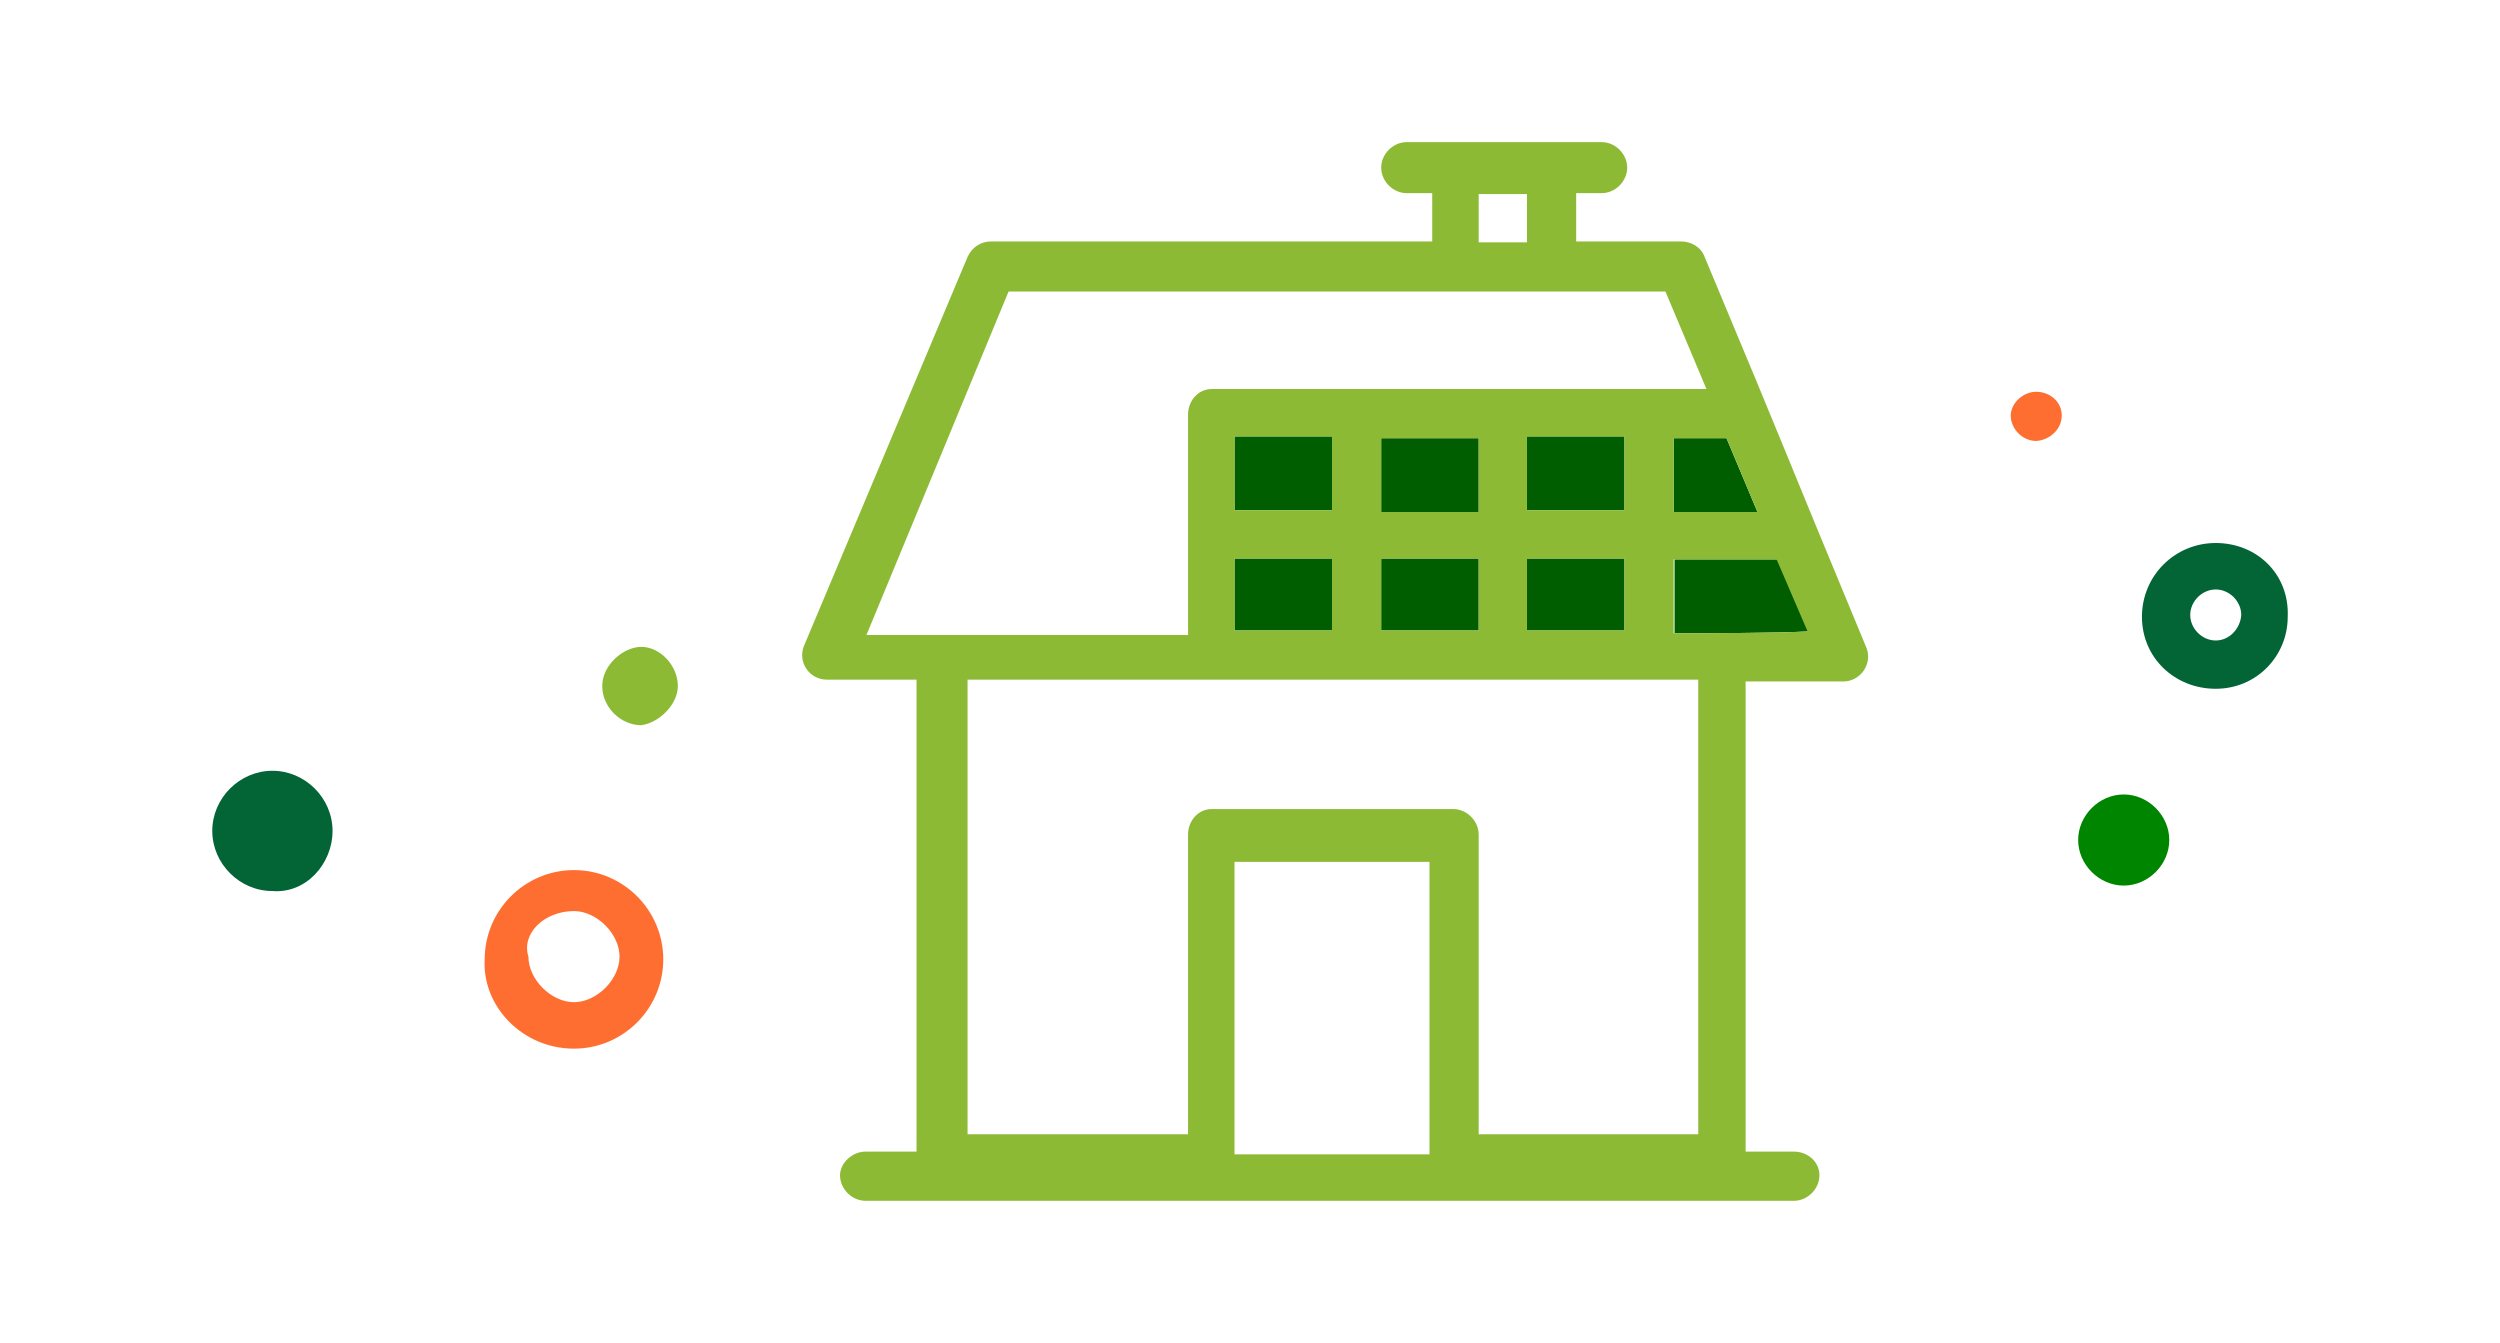 <?xml version="1.0" encoding="utf-8"?>
<!-- Generator: Adobe Illustrator 27.6.1, SVG Export Plug-In . SVG Version: 6.00 Build 0)  -->
<!DOCTYPE svg PUBLIC "-//W3C//DTD SVG 1.1//EN" "http://www.w3.org/Graphics/SVG/1.1/DTD/svg11.dtd">
<svg version="1.1" id="圖層_1" xmlns:x="http://ns.adobe.com/Extensibility/1.0/" xmlns:i="http://ns.adobe.com/AdobeIllustrator/10.0/" xmlns:graph="http://ns.adobe.com/Graphs/1.0/"
	 xmlns="http://www.w3.org/2000/svg" xmlns:xlink="http://www.w3.org/1999/xlink" x="0px" y="0px" viewBox="0 0 274.4 147.4"
	 style="enable-background:new 0 0 274.4 147.4;" xml:space="preserve">
<style type="text/css">
	.st0{fill:none;}
	.st1{fill:#005D00;}
	.st2{fill:#8DBA34;}
	.st3{fill:#036436;}
	.st4{fill:#FF6E31;}
	.st5{fill:#008500;}
</style>
<g>
	<path class="st0" d="M135.5,74.6h-29.3v49.9h24.2V91.6c0-1.5,1.1-2.8,2.6-2.8h26.5c1.5,0,2.8,1.3,2.8,2.8v32.9h24.2V74.6h-29.3
		H135.5z"/>
	<path class="st0" d="M130.4,45.5c0-1.5,1.1-2.8,2.6-2.8h54.4L182.8,32c-0.4,0-69.3,0-72.1,0L95.1,69.7c4.7,0,32.1,0,35.3,0V45.5z"
		/>
	<rect x="135.5" y="94.6" class="st0" width="21.4" height="32.1"/>
	<rect x="162.3" y="21.3" class="st0" width="5.3" height="5.3"/>
	<rect x="135.5" y="47.9" class="st1" width="10.7" height="8.1"/>
	<rect x="151.6" y="61.3" class="st1" width="10.7" height="7.9"/>
	<rect x="135.5" y="61.3" class="st1" width="10.7" height="7.9"/>
	<path class="st1" d="M183.7,69.5c3.2,0,11.6,0,14.8-0.2l-3.4-7.9h-11.3V69.5z"/>
	<polygon class="st1" points="189.5,48.1 183.7,48.1 183.7,56.2 192.9,56.2 	"/>
	<rect x="151.6" y="48.1" class="st1" width="10.7" height="8.1"/>
	<rect x="167.6" y="47.9" class="st1" width="10.7" height="8.1"/>
	<rect x="167.6" y="61.3" class="st1" width="10.7" height="7.9"/>
	<path class="st2" d="M204.9,71.2c-10.3-24.8-7.5-18.4-17.8-43c-0.4-1.1-1.5-1.7-2.6-1.7H173v-5.3h2.8c1.5,0,2.8-1.3,2.8-2.8
		c0-1.5-1.3-2.8-2.8-2.8c-6.6,0-15.2,0-21.4,0c-1.5,0-2.8,1.3-2.8,2.8c0,1.5,1.3,2.8,2.8,2.8h2.8v5.3h-48.4c-1.1,0-2.1,0.6-2.6,1.7
		L88.2,71c-0.6,1.7,0.6,3.6,2.6,3.6h9.8v51.8h-5.6c-1.5,0-2.8,1.3-2.8,2.6c0,1.5,1.3,2.8,2.8,2.8c5.6,0,96.1,0,101.9,0
		c1.5,0,2.8-1.3,2.8-2.8c0-1.5-1.3-2.6-2.8-2.6h-5.3V74.8h10.7C204.2,74.8,205.5,72.9,204.9,71.2z M192.9,56.2h-9.2v-8.1h5.8
		L192.9,56.2z M162.3,21.3h5.3v5.3h-5.3V21.3z M95.1,69.7L110.7,32c2.8,0,71.7,0,72.1,0l4.5,10.7H133c-1.5,0-2.6,1.3-2.6,2.8v24.2
		C127.2,69.7,99.8,69.7,95.1,69.7z M167.6,56v-8.1h10.7V56H167.6z M178.3,61.3v7.9h-10.7v-7.9H178.3z M151.6,56.2v-8.1h10.7v8.1
		H151.6z M162.3,61.3v7.9h-10.7v-7.9H162.3z M135.5,56v-8.1h10.7V56H135.5z M146.2,61.3v7.9h-10.7v-7.9H146.2z M156.9,126.7h-21.4
		V94.6h21.4V126.7z M186.5,124.5h-24.2V91.6c0-1.5-1.3-2.8-2.8-2.8H133c-1.5,0-2.6,1.3-2.6,2.8v32.9h-24.2V74.6h29.3h21.6h29.3
		V124.5z M183.7,69.5v-8.1H195l3.4,7.9C195.2,69.5,186.9,69.5,183.7,69.5z"/>
	<path class="st3" d="M36.5,91.2c0-3.6-3-6.6-6.6-6.6c-3.6,0-6.6,3-6.6,6.6c0,3.6,3,6.6,6.6,6.6C33.6,98.1,36.5,94.8,36.5,91.2z"/>
	<path class="st4" d="M63,115.1c5.4,0,9.8-4.4,9.8-9.8c0-5.4-4.4-9.8-9.8-9.8c-5.4,0-9.8,4.4-9.8,9.8
		C52.9,110.4,57.3,115.1,63,115.1z M63,100c2.5,0,5,2.5,5,5c0,2.5-2.5,5-5,5c-2.5,0-5-2.5-5-5C57.2,102.5,59.7,100,63,100z"/>
	<path class="st3" d="M243.2,59.6c-4.5,0-8.1,3.6-8.1,8.1s3.6,7.9,8.1,7.9s7.9-3.6,7.9-7.9C251.3,63,247.7,59.6,243.2,59.6z
		 M243.2,70.3c-1.5,0-2.8-1.3-2.8-2.8c0-1.5,1.3-2.8,2.8-2.8c1.5,0,2.8,1.3,2.8,2.8C245.9,69,244.7,70.3,243.2,70.3z"/>
	<path class="st5" d="M233.1,87.2c-2.7,0-5,2.3-5,5c0,2.7,2.3,5,5,5c2.7,0,5-2.3,5-5C238.1,89.5,235.8,87.2,233.1,87.2z"/>
	<path class="st4" d="M226.3,45.6c0-1.5-1.3-2.6-2.8-2.6c-1.5,0-2.8,1.3-2.8,2.6c0,1.5,1.3,2.8,2.8,2.8
		C225,48.3,226.3,47.1,226.3,45.6z"/>
	<path class="st2" d="M74.4,75.3c0-2.3-2-4.3-4-4.3c-2,0-4.3,2-4.3,4.3c0,2.3,2,4.3,4.3,4.3C72.4,79.3,74.4,77.3,74.4,75.3z"/>
</g>
</svg>

